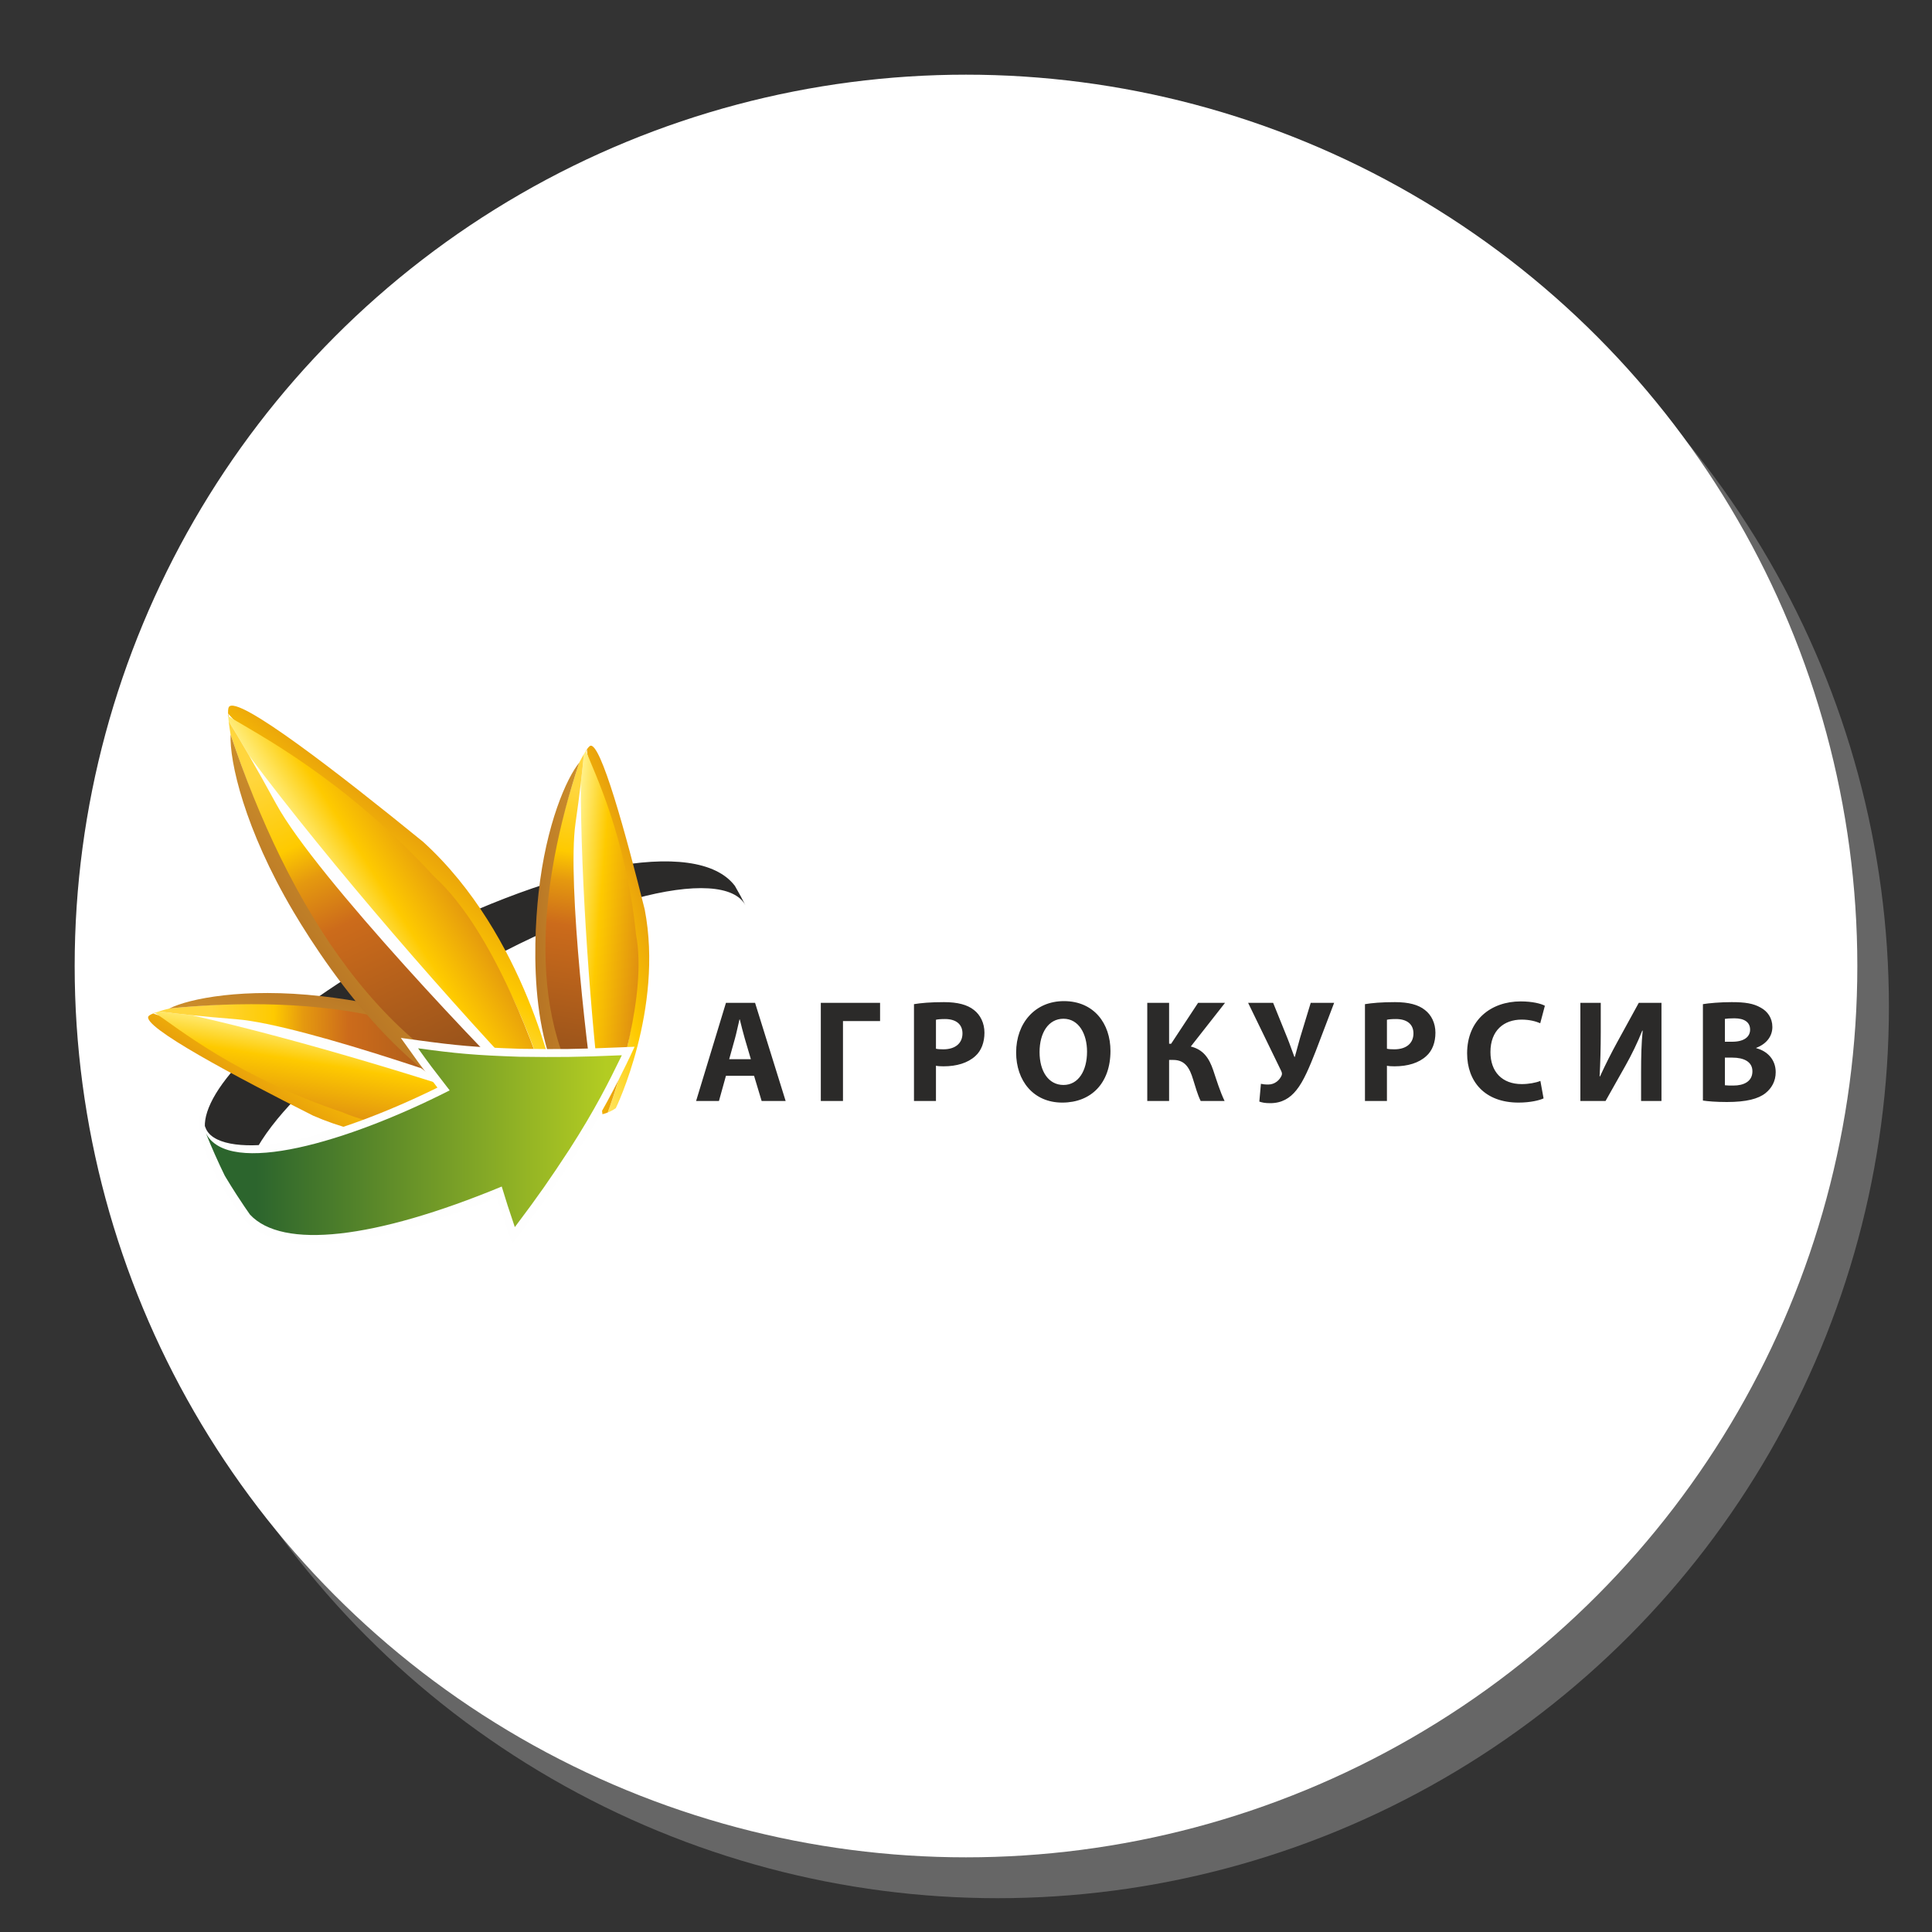 <?xml version="1.0" encoding="UTF-8"?> <svg xmlns="http://www.w3.org/2000/svg" xmlns:xlink="http://www.w3.org/1999/xlink" xmlns:xodm="http://www.corel.com/coreldraw/odm/2003" xml:space="preserve" width="400px" height="400px" version="1.1" style="shape-rendering:geometricPrecision; text-rendering:geometricPrecision; image-rendering:optimizeQuality; fill-rule:evenodd; clip-rule:evenodd" viewBox="0 0 400 400"><rect x="0" y="0" width="400" height="400" fill="#333333" stroke="none"/> <defs> <style type="text/css"> .fil5 {fill:#FEFEFE} .fil3 {fill:#2B2A29} .fil0 {fill:#666666} .fil1 {fill:white} .fil17 {fill:#FEFEFE;fill-rule:nonzero} .fil2 {fill:#2B2A29;fill-rule:nonzero} .fil6 {fill:url(#id0)} .fil7 {fill:url(#id1)} .fil4 {fill:url(#id2)} .fil10 {fill:url(#id3)} .fil11 {fill:url(#id4)} .fil9 {fill:url(#id5)} .fil8 {fill:url(#id6)} .fil16 {fill:url(#id7)} .fil12 {fill:url(#id8)} .fil14 {fill:url(#id9)} .fil13 {fill:url(#id10)} .fil15 {fill:url(#id11)} .fil18 {fill:url(#id12)} </style> <linearGradient id="id0" gradientUnits="userSpaceOnUse" x1="69.78" y1="239.17" x2="75.86" y2="201.28"> <stop offset="0" style="stop-opacity:1; stop-color:#CC6B1B"></stop> <stop offset="0.471" style="stop-opacity:1; stop-color:#FECA00"></stop> <stop offset="0.678" style="stop-opacity:1; stop-color:#FFF495"></stop> <stop offset="1" style="stop-opacity:1; stop-color:#FFD63D"></stop> </linearGradient> <linearGradient id="id1" gradientUnits="userSpaceOnUse" x1="103.45" y1="221.32" x2="43.27" y2="220.38"> <stop offset="0" style="stop-opacity:1; stop-color:#92501B"></stop> <stop offset="0.522" style="stop-opacity:1; stop-color:#CC6B1B"></stop> <stop offset="0.678" style="stop-opacity:1; stop-color:#E5990F"></stop> <stop offset="0.78" style="stop-opacity:1; stop-color:#FECA00"></stop> <stop offset="1" style="stop-opacity:1; stop-color:#FFD63D"></stop> </linearGradient> <linearGradient id="id2" gradientUnits="userSpaceOnUse" x1="57.08" y1="245.53" x2="86.38" y2="194.92"> <stop offset="0" style="stop-opacity:1; stop-color:#CC6B1B"></stop> <stop offset="0.471" style="stop-opacity:1; stop-color:#FECA00"></stop> <stop offset="0.82" style="stop-opacity:1; stop-color:#FFF495"></stop> <stop offset="1" style="stop-opacity:1; stop-color:#DE7B3A"></stop> </linearGradient> <linearGradient id="id3" gradientUnits="userSpaceOnUse" xlink:href="#id0" x1="101.38" y1="174.93" x2="59.58" y2="201.69"> </linearGradient> <linearGradient id="id4" gradientUnits="userSpaceOnUse" xlink:href="#id1" x1="95.26" y1="222.95" x2="63.87" y2="155.93"> </linearGradient> <linearGradient id="id5" gradientUnits="userSpaceOnUse" xlink:href="#id2" x1="100.94" y1="162.35" x2="60" y2="211.84"> </linearGradient> <linearGradient id="id6" gradientUnits="userSpaceOnUse" x1="86.86" y1="187.54" x2="63.13" y2="258.95"> <stop offset="0" style="stop-opacity:1; stop-color:#9E551B"></stop> <stop offset="1" style="stop-opacity:1; stop-color:#FDCC3E"></stop> </linearGradient> <linearGradient id="id7" gradientUnits="userSpaceOnUse" xlink:href="#id6" x1="95" y1="198.59" x2="153.51" y2="192.62"> </linearGradient> <linearGradient id="id8" gradientUnits="userSpaceOnUse" xlink:href="#id6" x1="48.55" y1="221.46" x2="119.07" y2="158.28"> </linearGradient> <linearGradient id="id9" gradientUnits="userSpaceOnUse" xlink:href="#id0" x1="138.57" y1="194.67" x2="107.11" y2="192"> </linearGradient> <linearGradient id="id10" gradientUnits="userSpaceOnUse" xlink:href="#id2" x1="146.57" y1="185.19" x2="100.82" y2="199.5"> </linearGradient> <linearGradient id="id11" gradientUnits="userSpaceOnUse" xlink:href="#id1" x1="118.33" y1="222.84" x2="126.81" y2="164.49"> </linearGradient> <linearGradient id="id12" gradientUnits="userSpaceOnUse" x1="53.06" y1="237.21" x2="125.55" y2="237.21"> <stop offset="0" style="stop-opacity:1; stop-color:#2C652D"></stop> <stop offset="1" style="stop-opacity:1; stop-color:#B3CC22"></stop> </linearGradient> </defs> <g id="Background">  <circle class="fil0" cx="206.54" cy="208.46" r="184.54"></circle> <circle class="fil1" cx="200" cy="200" r="184.54"></circle> </g> <g id="Logos">  <g id="_1795452786960"> <path class="fil2" d="M85.65 207.8c35,-22.45 64.29,-28.75 68.68,-20.36l-1 -1.93 -1.18 -2.1c-7.82,-10.35 -38.14,-4.46 -72.1,14.03 -28.57,16.55 -39.38,30.61 -37.42,37.21 1.06,2.66 2.61,6.16 3.88,8.74 1.48,2.48 3.57,5.72 5.23,8.07 -6.87,-11.39 13.98,-30.64 33.91,-43.66z"></path> <path class="fil3" d="M156.12 222.73l1.57 5.22 4.97 0 -6.33 -20.32 -6.03 0 -6.18 20.32 4.73 0 1.45 -5.22 5.82 0zm-5.15 -3.43l1.2 -4.31c0.33,-1.18 0.63,-2.72 0.93,-3.92l0.07 0c0.3,1.2 0.66,2.71 1.02,3.92l1.27 4.31 -4.49 0zm18.97 -11.67l0 20.32 4.59 0 0 -16.55 7.68 0 0 -3.77 -12.27 0zm19.29 20.32l4.55 0 0 -7.3c0.42,0.09 0.96,0.12 1.57,0.12 2.71,0 5.03,-0.69 6.6,-2.14 1.23,-1.11 1.87,-2.83 1.87,-4.82 0,-1.99 -0.85,-3.68 -2.17,-4.7 -1.36,-1.09 -3.38,-1.63 -6.21,-1.63 -2.81,0 -4.8,0.18 -6.21,0.42l0 20.05zm4.55 -16.82c0.33,-0.09 0.96,-0.15 1.87,-0.15 2.32,0 3.62,1.11 3.62,2.98 0,2.05 -1.51,3.29 -3.95,3.29 -0.7,0 -1.15,-0.03 -1.54,-0.12l0 -6zm26.49 -3.86c-5.97,0 -9.89,4.55 -9.89,10.64 0,5.82 3.55,10.37 9.55,10.37 5.97,0 9.98,-4.01 9.98,-10.7 0,-5.64 -3.4,-10.31 -9.64,-10.31zm-0.09 3.65c3.16,0 4.88,3.13 4.88,6.81 0,3.95 -1.78,6.9 -4.88,6.9 -3.08,0 -4.95,-2.8 -4.95,-6.81 0,-3.95 1.81,-6.9 4.95,-6.9zm17.35 -3.29l0 20.32 4.52 0 0 -8.5 0.87 0c2.48,0 3.41,1.75 4.1,4.04 0.49,1.5 0.88,3.07 1.57,4.46l4.95 0c-0.97,-2.02 -1.63,-4.22 -2.36,-6.39 -0.84,-2.45 -2.02,-4.25 -4.64,-4.89l7.09 -9.04 -5.58 0 -5.58 8.47 -0.42 0 0 -8.47 -4.52 0zm20.88 0l6.84 14.08c0.15,0.34 0.24,0.61 0.09,0.97 -0.39,0.9 -1.36,1.86 -2.77,1.86 -0.67,0 -1.12,-0.06 -1.51,-0.15l-0.33 3.68c0.6,0.21 1.2,0.33 2.26,0.33 2.38,0 4.07,-1.02 5.4,-2.68 1.53,-1.87 2.77,-4.94 4.01,-8.07l3.82 -10.02 -4.85 0 -2.2 7.23c-0.48,1.74 -0.85,3.1 -1.09,3.96l-0.09 0c-0.48,-1.23 -0.87,-2.46 -1.44,-3.87l-2.96 -7.32 -5.18 0zm24.19 20.32l4.55 0 0 -7.3c0.43,0.09 0.97,0.12 1.57,0.12 2.72,0 5.04,-0.69 6.6,-2.14 1.24,-1.11 1.87,-2.83 1.87,-4.82 0,-1.99 -0.84,-3.68 -2.17,-4.7 -1.35,-1.09 -3.37,-1.63 -6.21,-1.63 -2.8,0 -4.79,0.18 -6.21,0.42l0 20.05zm4.55 -16.82c0.34,-0.09 0.97,-0.15 1.87,-0.15 2.33,0 3.62,1.11 3.62,2.98 0,2.05 -1.5,3.29 -3.95,3.29 -0.69,0 -1.14,-0.03 -1.54,-0.12l0 -6zm31.77 12.66c-0.94,0.39 -2.44,0.66 -3.86,0.66 -4.07,0 -6.48,-2.56 -6.48,-6.63 0,-4.52 2.83,-6.72 6.45,-6.72 1.66,0 2.95,0.36 3.86,0.75l0.96 -3.62c-0.81,-0.45 -2.62,-0.9 -5,-0.9 -6.15,0 -11.1,3.83 -11.1,10.76 0,5.79 3.62,10.19 10.65,10.19 2.44,0 4.37,-0.48 5.18,-0.87l-0.66 -3.62zm8.28 -16.16l0 20.32 5.21 0 4.13 -7.33c1.21,-2.14 2.53,-4.82 3.47,-7.23l0.09 0c-0.27,2.65 -0.33,5.42 -0.33,8.56l0 6 4.22 0 0 -20.32 -4.7 0 -4.38 7.99c-1.2,2.17 -2.56,4.85 -3.64,7.23l-0.09 0c0.15,-2.71 0.24,-5.93 0.24,-9.19l0 -6.03 -4.22 0zm25.37 20.23c1.02,0.15 2.71,0.3 4.97,0.3 4.04,0 6.51,-0.66 7.99,-1.84 1.27,-1.02 2.11,-2.47 2.11,-4.34 0,-2.59 -1.72,-4.37 -4.04,-4.97l0 -0.06c2.29,-0.88 3.35,-2.54 3.35,-4.32 0,-1.86 -1,-3.25 -2.41,-4.01 -1.51,-0.87 -3.23,-1.14 -6.03,-1.14 -2.32,0 -4.74,0.21 -5.94,0.42l0 19.96zm4.55 -16.91c0.36,-0.06 0.93,-0.12 1.96,-0.12 2.08,0 3.26,0.81 3.26,2.35 0,1.5 -1.27,2.5 -3.71,2.5l-1.51 0 0 -4.73zm0 8.02l1.57 0c2.29,0 4.13,0.81 4.13,2.83 0,2.14 -1.84,2.95 -3.92,2.95 -0.78,0 -1.33,0 -1.78,-0.06l0 -5.72z"></path> <path class="fil4" d="M74.29 230.24c-13,-5.69 -37.81,-17.6 -42.21,-20.56 -0.73,0.27 -1.19,0.52 -1.33,0.71 -1.53,2.12 17.98,12.49 34.07,20.59 21.46,9.37 46.22,3.57 46.22,3.57 0.57,-0.52 1.03,-1.07 1.4,-1.61 -6.23,0.85 -25.42,2.87 -38.15,-2.7z"></path> <path class="fil5" d="M31.67 209.84c0,0 18.86,-4.36 34.76,-1.3 15.91,3.05 42.01,17.07 43.95,19.37 1.93,2.3 3.44,1.96 2.4,3.43 -1.04,1.47 -8.07,3.06 -11.9,1.37 -3.83,-1.7 -20.85,-4.97 -29.88,-8.21 -9.03,-3.25 -33.41,-11.87 -34.88,-12.85 -1.47,-0.98 -4.45,-1.81 -4.45,-1.81z"></path> <path class="fil6" d="M32.9 209.4c-0.3,0.1 -0.57,0.19 -0.82,0.28 4.4,2.96 17.3,13.42 38.83,20.61 12.73,5.57 35.3,3.5 41.53,2.65 0.26,-0.37 0.47,-0.74 0.65,-1.1 -20.79,-7.45 -51.48,-16.74 -73.51,-21.67 -2.68,-0.27 -4.89,-0.53 -6.68,-0.77z"></path> <path class="fil7" d="M35.08 208.79c-0.83,0.21 -1.57,0.42 -2.18,0.61 3.56,0.47 8.75,1.04 16.04,1.62 13.89,1.1 54.23,15.34 64.64,19.66 0.02,-0.08 0.05,-0.15 0.07,-0.22 -17.8,-22.23 -46.64,-24.8 -78.57,-21.67z"></path> <path class="fil8" d="M113.65 230.46c0.51,-1.64 0.4,-2.88 0.4,-2.88 -8.8,-14.92 -34.88,-19.9 -47.5,-21.33 -16.04,-1.82 -27.45,0.51 -31.47,2.54 29.83,-2.96 61.55,0.87 78.57,21.67z"></path> <path class="fil9" d="M91.55 185.32c-12.93,-11.74 -38.77,-33.61 -44.31,-37.06 -0.06,-0.96 -0.02,-1.6 0.13,-1.86 1.61,-2.77 23.07,13.92 40.25,27.91 21.32,19.4 27.26,50.12 27.26,50.12 -0.31,0.9 -0.69,1.69 -1.11,2.39 -2.17,-7.44 -9.56,-30 -22.22,-41.5z"></path> <path class="fil5" d="M47.22 147.71c0,0 4.58,23.37 16.01,39.7 11.43,16.33 40.29,38.6 43.85,39.62 3.56,1.02 3.94,2.88 5.07,0.97 1.13,-1.91 -0.62,-10.61 -4.45,-14.06 -3.83,-3.44 -16.07,-20.92 -24.25,-29.43 -8.19,-8.51 -30.13,-31.55 -31.97,-32.71 -1.83,-1.16 -4.26,-4.09 -4.26,-4.09z"></path> <path class="fil10" d="M47.34 149.32c-0.04,-0.39 -0.08,-0.74 -0.1,-1.06 5.54,3.45 23.77,12.67 42.67,33.24 12.66,11.5 21.69,37.88 23.86,45.32 -0.29,0.47 -0.59,0.89 -0.9,1.27 -18.83,-19.6 -44.7,-49.39 -61.31,-71.66 -1.65,-2.87 -3.06,-5.22 -4.22,-7.11z"></path> <path class="fil11" d="M47.74 152.08c-0.18,-1.05 -0.31,-1.98 -0.4,-2.76 2.31,3.76 5.57,9.3 9.88,17.2 8.22,15.04 44.5,53.19 54.58,62.71 -0.07,0.06 -0.14,0.13 -0.21,0.19 -33.91,-8.81 -51.3,-39.92 -63.85,-77.34z"></path> <path class="fil12" d="M111.59 229.42c-1.58,1.4 -3.03,1.89 -3.03,1.89 -21.18,-2.38 -39.88,-29.16 -47.84,-42.61 -10.11,-17.1 -13.23,-31.09 -12.98,-36.62 11.69,34.98 31.94,68.69 63.85,77.34z"></path> <path class="fil13" d="M130.97 196.43c-2.42,-12.5 -7.94,-36.55 -9.67,-40.98 0.38,-0.58 0.69,-0.94 0.89,-1.03 2.14,-0.91 7.38,18.2 11.29,33.87 3.97,20.62 -5.98,41.14 -5.98,41.14 -0.57,0.4 -1.14,0.69 -1.69,0.91 1.98,-5.28 7.52,-21.67 5.16,-33.91z"></path> <path class="fil5" d="M121.52 155.12c0,0 -7.53,15.64 -7.99,30.16 -0.46,14.52 6.65,40.12 8.29,42.26 1.63,2.15 1.04,3.41 2.53,2.79 1.49,-0.62 4.27,-6.47 3.54,-10.15 -0.73,-3.68 -0.24,-19.22 -1.3,-27.76 -1.06,-8.54 -3.8,-31.57 -4.36,-33.05 -0.57,-1.48 -0.71,-4.25 -0.71,-4.25z"></path> <path class="fil14" d="M120.89 156.11c0.15,-0.24 0.28,-0.46 0.41,-0.66 1.73,4.43 8.33,17.78 10.38,38.03 2.36,12.24 -3.89,31.58 -5.87,36.86 -0.37,0.15 -0.73,0.26 -1.08,0.35 -2.43,-19.65 -4.51,-48.33 -4.48,-68.58 0.29,-2.4 0.5,-4.38 0.64,-6z"></path> <path class="fil15" d="M119.92 157.9c0.36,-0.69 0.68,-1.29 0.97,-1.79 -0.29,3.21 -0.81,7.87 -1.74,14.35 -1.78,12.37 2.73,50.47 4.46,60.43 -0.07,0.01 -0.14,0.01 -0.21,0.02 -15.93,-19.95 -12.5,-45.7 -3.48,-73.01z"></path> <path class="fil16" d="M123.4 230.91c-1.53,0.13 -2.59,-0.22 -2.59,-0.22 -11.32,-10.64 -10.54,-34.43 -9.31,-45.76 1.57,-14.39 5.86,-23.91 8.42,-27.03 -8.45,25.51 -11.36,54.02 3.48,73.01z"></path> <g> <path class="fil17" d="M119.33 238.79c-2.14,3.26 -3.71,5.61 -5.39,8.01 -1.68,2.4 -3.47,4.84 -6.03,8.25l-1.88 2.51 -1 -2.97c-0.76,-2.25 -1.16,-3.44 -1.52,-4.54 -0.21,-0.66 -0.41,-1.3 -0.68,-2.18 -12.65,5.11 -23.57,8.18 -32.23,9.15 -9.42,1.05 -16.33,-0.4 -20.06,-4.43l-0.08 -0.09 -0.06 -0.08c-0.38,-0.55 -0.76,-1.1 -1.12,-1.63l0 0c-0.52,-0.78 -0.92,-1.37 -1.2,-1.79l-0.05 -0.08 0 0 0 -0.02 -0.01 0 -0.04 -0.05 0 -0.02 -0.05 -0.07 0 0 -0.04 -0.07 -0.03 -0.05 0 0.01 -0.02 -0.03 0 -0.01 -0.05 -0.07 -0.05 -0.08 -0.04 -0.05 0 0 -0.01 -0.02 -0.02 -0.03 -0.03 -0.05 0 0c-0.48,-0.74 -0.9,-1.4 -1.25,-1.96 -0.34,-0.55 -0.71,-1.15 -1.09,-1.78l-0.04 -0.07 -0.02 -0.04 -0.02 -0.03 -0.04 -0.07 -0.01 -0.02 -0.01 0 -0.03 -0.05 0 0 -0.03 -0.06 -0.07 -0.13c-0.64,-1.31 -1.37,-2.89 -2.08,-4.48 -0.9,-2.24 -1.99,-4.87 -1.57,-8.83l1.34 3.08c1.75,3.4 8.84,3.9 16.38,2.58 9.14,-1.61 20.69,-5.96 31.47,-11.27 -1.11,-1.44 -1.86,-2.41 -2.56,-3.35 -0.92,-1.21 -1.62,-2.18 -2.79,-3.83l-2.23 -3.11 3.79 0.52c3.76,0.51 6.67,0.87 9.84,1.14 3.18,0.27 6.49,0.44 11.03,0.59l0 0c3.98,0.05 6.9,0.08 9.98,0.04 3.07,-0.04 6.34,-0.15 11.04,-0.35l2.71 -0.11 -1.14 2.46 -0.01 0.01 -0.01 0.02 0 0.01 0 0 -0.01 0 0 0.02 -0.01 0 -0.02 0.04 0 0.01 -0.01 0.02 0 0 0 0 0 0.01 -0.01 0.01 0 0.01 -0.01 0.01 -0.01 0.01 0.01 0 -0.01 0.01 0 0.01 0 0 0 0 -0.01 0.01 0 0 0 0.01 -0.01 0.01 0 0 -0.01 0.03 0 0 -0.01 0.01 0 0.01 -0.01 0.01 0 0 0 0 0 0.01 0 0 -10.76 19.31zm-8.09 6.12c1.66,-2.38 3.21,-4.71 5.32,-7.91l0 0c2.62,-4.08 4.64,-7.55 6.29,-10.58 1.21,-2.22 2.25,-4.28 3.18,-6.18 -3.28,0.13 -5.86,0.2 -8.36,0.23 -3.12,0.05 -6.07,0.02 -10.09,-0.03l-0.03 0c-4.73,-0.15 -8.1,-0.33 -11.2,-0.59 -2.04,-0.18 -4,-0.39 -6.21,-0.67 0.17,0.23 0.33,0.45 0.5,0.67 0.8,1.06 1.85,2.42 3.77,4.89l1.22 1.58 -1.78 0.91c-11.54,5.86 -24.22,10.72 -34.18,12.48 -5.2,0.91 -9.72,0.97 -13.11,-0.09 0.48,1.03 0.95,2.04 1.4,2.95l0.01 0.03 0.01 0 0.03 0.06 0 0 0 0.01 0.04 0.06 0.02 0.04 0.02 0.03 0.04 0.07c0.3,0.49 0.66,1.08 1.07,1.74 0.44,0.7 0.85,1.34 1.21,1.9l0.01 0.01 0.01 0.03 0.01 -0.01 0 0.02 0.02 0.03 0.05 0.07 0.05 0.08 0.04 0.06 0 0 0.01 0.02 0.01 0.02 0.04 0.05 0 0 0.01 0.02 0.04 0.06 0.04 0.07 0 -0.01 0.04 0.06 0 0.01 0.01 0.01 0 0 0.05 0.08c0.52,0.78 0.92,1.39 1.17,1.75l0 0c0.37,0.55 0.72,1.05 1.02,1.48 3,3.15 8.92,4.23 17.2,3.31 8.75,-0.97 19.95,-4.2 33.01,-9.6l1.67 -0.69 0.53 1.74c0.54,1.76 0.83,2.71 1.2,3.86 0.15,0.45 0.31,0.93 0.5,1.51 1.6,-2.15 2.88,-3.91 4.09,-5.64zm17.5 -26.38l0 0 0 0zm1.47 0.7l0 0.01 0 -0.01zm-0.12 0.25l0 0 -0.01 0.02 0 0.01 -0.01 0.01 -0.01 0.02 0 0 0 0.01 -0.01 0.01 0 0.01 -0.01 0.01 0 0 -0.01 0.02 -0.02 0.04 0 0.01 -0.01 0.01 0 -0.01 0 0.02 -0.01 0.01 0 0.01 -0.01 0.01 -0.01 0.01 0 0.02 -0.01 0.01 -0.01 0.01 0.01 0 -0.01 0.01 0 0.02 -0.01 0.01 -0.02 0.03 0 0.01 -0.02 0.03 0 0 0 0.01 0 0 -0.01 0.02 0 0 -0.11 0.24 -0.12 0.25 -0.01 0.01c-1.07,2.19 -2.3,4.66 -3.9,7.61 -1.7,3.12 -3.76,6.67 -6.41,10.78l-0.01 0.01 10.76 -19.31z"></path> </g> <path class="fil18" d="M117.95 237.89c-4.25,6.47 -6.25,9.37 -11.36,16.17 -1.51,-4.49 -1.6,-4.76 -2.71,-8.4 -26.42,10.93 -45.42,13.04 -52.13,5.8 -0.71,-1 -1.5,-2.17 -2.28,-3.37l-0.05 -0.07 -0.01 -0.02 -0.04 -0.06 -0.05 -0.07 0 -0.01 -0.05 -0.07 -0.03 -0.06 -0.02 -0.02 -0.05 -0.07 -0.05 -0.08 -0.05 -0.08 -0.01 -0.01 -0.04 -0.06c-0.82,-1.27 -1.62,-2.55 -2.3,-3.69l-0.04 -0.07 -0.02 -0.04 -0.02 -0.03 -0.04 -0.07 -0.01 -0.01 -0.03 -0.05 -0.04 -0.07c-1.27,-2.58 -2.83,-6.08 -3.89,-8.75 4.72,9.12 29.47,1.79 50.47,-8.88 -3.75,-4.84 -4.14,-5.34 -6.54,-8.71 7.66,1.05 11.78,1.45 21.04,1.75 8.01,0.11 11.75,0.09 21.14,-0.31l-0.01 0.01 0 0.01 -0.01 0.01 0 0.01 -0.01 0.02 0 0.01 -0.01 0.01 0 0.01 -0.01 0.01 0 0.01 -0.01 0.01 0 0.01 -0.01 0.01 0 0.01 -0.01 0.01 0 0.01 -0.01 0.01 0 0.01 -0.01 0.01 0 0.01 -0.01 0.01 0 0.01 -0.01 0 0 0.01 -0.01 0.02 0 0.01 -0.01 0.01 0 0.01 -0.01 0.01 0 0.01 -0.01 0.01 0 0.01 -0.01 0.01 0 0.01 -0.01 0.01 0 0.01 -0.01 0.01 0 0.01 -0.01 0.01 0 0.02 -0.01 0.01 0 0.01 -0.01 0.01 0 0.01 0 0 -0.01 0.01 0 0.01 -0.01 0.01 -0.01 0.01 0 0.01 -0.01 0.01 0 0.01 -0.01 0.01 0 0.02 -0.01 0.01 0 0.01 -0.01 0.01 0 0.01 -0.01 0.01 0 0.01 -0.02 0.03 0 0.01 -0.01 0.01 0 0.01 -0.01 0.01c-2.28,4.69 -5.18,10.52 -10.45,18.72z"></path> </g> </g> </svg> 